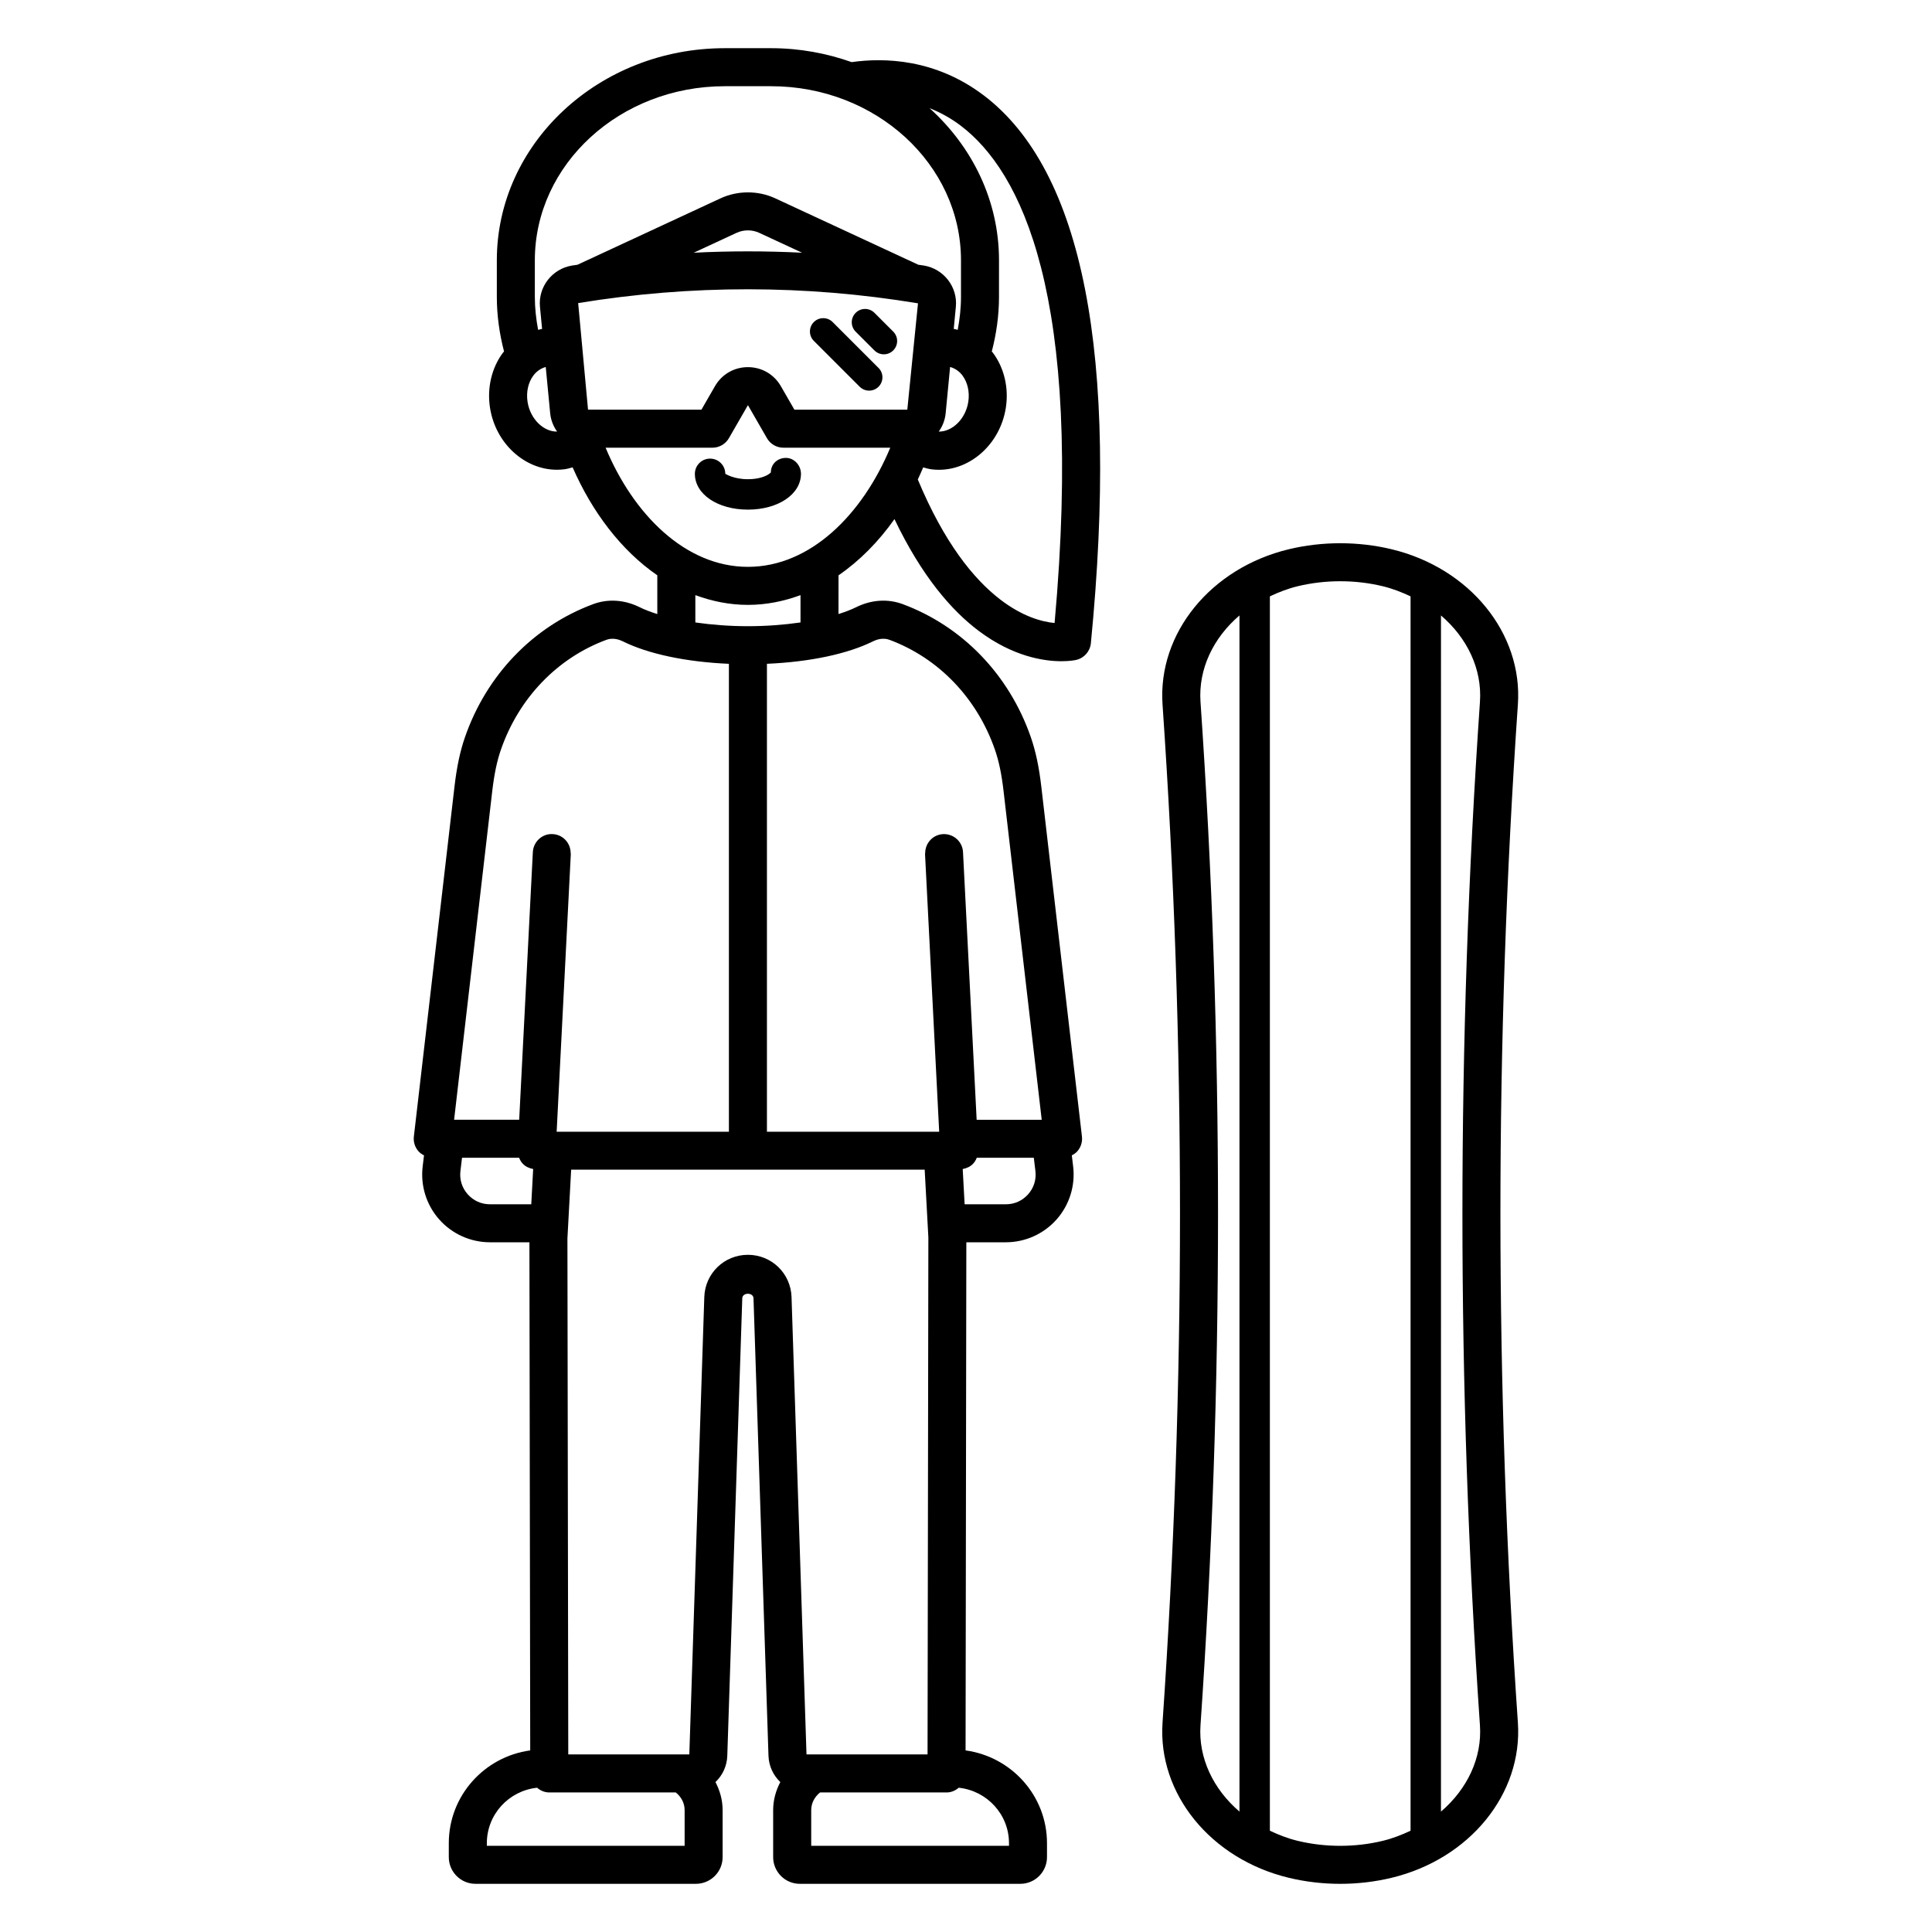 <?xml version="1.0" encoding="UTF-8"?>
<!-- Uploaded to: SVG Repo, www.svgrepo.com, Generator: SVG Repo Mixer Tools -->
<svg fill="#000000" width="800px" height="800px" version="1.1" viewBox="144 144 512 512" xmlns="http://www.w3.org/2000/svg">
 <path d="m404.69 169.27c-12.832-9.723-26.418-10.023-34.992-8.809-6.644-2.348-13.82-3.691-21.34-3.691h-12.301c-33.297 0-60.391 25.215-60.391 56.207v9.703c0 4.988 0.707 9.816 1.91 14.465-0.086 0.109-0.191 0.191-0.273 0.301-3.008 4.012-4.266 9.336-3.449 14.602 1.465 9.461 9.188 16.441 17.723 16.441 0.668 0 1.344-0.043 2.019-0.129 0.742-0.098 1.445-0.309 2.156-0.508 5.117 11.73 12.82 21.988 22.441 28.609v10.273c-1.734-0.551-3.332-1.148-4.668-1.812-4.004-1.992-8.383-2.285-12.309-0.828-15.867 5.879-28.258 18.73-33.996 35.266-1.293 3.727-2.176 7.898-2.781 13.133l-10.762 92.703c-0.168 1.426 0.285 2.859 1.242 3.93 0.406 0.457 0.914 0.781 1.445 1.059l-0.352 2.938c-0.613 5.094 0.988 10.215 4.394 14.055 3.406 3.836 8.301 6.039 13.43 6.039h10.465l0.211 134.66c-12.152 1.66-21.578 12-21.578 24.602v3.68c0 3.902 3.172 7.074 7.07 7.074h58.426c3.898 0 7.07-3.172 7.07-7.074v-12.457c0-2.695-0.727-5.199-1.898-7.434 1.859-1.758 3.047-4.219 3.137-6.992l3.969-121.21c0.055-1.613 2.922-1.613 2.977 0l3.969 121.21c0.094 2.773 1.281 5.231 3.137 6.988-1.172 2.238-1.898 4.742-1.898 7.438v12.457c0 3.902 3.172 7.074 7.074 7.074h58.426c3.898 0 7.07-3.172 7.07-7.074v-3.68c0-12.602-9.426-22.941-21.578-24.602l0.203-134.66h10.473c5.133 0 10.031-2.203 13.438-6.043 3.406-3.84 5.004-8.961 4.394-14.051l-0.352-2.941c0.527-0.277 1.039-0.602 1.445-1.059 0.953-1.074 1.406-2.504 1.238-3.93l-10.766-92.711c-0.605-5.238-1.492-9.422-2.793-13.16-5.742-16.516-18.125-29.359-33.973-35.234-3.941-1.453-8.305-1.16-12.316 0.832-1.336 0.664-2.934 1.262-4.668 1.812l0.008-10.262c5.633-3.879 10.637-8.957 14.824-14.902 7.273 15.211 15.199 24.281 22.367 29.656 9.094 6.812 17.266 8.008 21.875 8.008 2.328 0 3.75-0.305 3.91-0.344 2.117-0.48 3.684-2.262 3.898-4.422 7.465-76.402-2.094-125.25-28.402-145.2zm-120.88 81.238c-0.402-2.602 0.164-5.152 1.551-7.008 0.629-0.84 1.707-1.82 3.266-2.246l1.176 12.266c0.176 1.816 0.844 3.461 1.836 4.856-3.625 0.051-7.133-3.371-7.828-7.867zm11.785-36.137c-5.273 0.863-9.004 5.668-8.496 10.938l0.562 5.856c-0.359 0.055-0.703 0.168-1.055 0.25-0.527-2.844-0.867-5.746-0.867-8.727v-9.707c0-25.438 22.57-46.133 50.316-46.133h12.301c27.742 0 50.316 20.695 50.316 46.133v9.703c0 2.981-0.336 5.883-0.867 8.727-0.352-0.082-0.695-0.191-1.055-0.25l0.562-5.856v-0.004c0.508-5.269-3.227-10.07-8.492-10.934-0.484-0.078-0.969-0.133-1.453-0.207l-37.902-17.594c-4.543-2.117-9.977-2.109-14.516-0.004l-37.91 17.598c-0.48 0.078-0.965 0.133-1.445 0.211zm103.46 29.129c1.387 1.855 1.953 4.41 1.551 7.008-0.695 4.492-4.211 7.914-7.828 7.867 0.992-1.391 1.66-3.035 1.832-4.856l1.176-12.27c1.559 0.43 2.641 1.41 3.269 2.25zm-42.492-32.527c-9.566-0.48-19.145-0.48-28.715 0l11.344-5.266c1.883-0.875 4.133-0.879 6.027 0.004zm-82.113 142.69c0.523-4.484 1.25-7.977 2.297-10.992 4.746-13.68 14.941-24.293 27.977-29.121 1.746-0.641 3.457-0.023 4.32 0.406 6.769 3.363 16.832 5.473 28.125 5.961v124h-45.648l3.75-73.586c0.004-0.09-0.039-0.168-0.039-0.254-0.004-2.66-2.047-4.894-4.738-5.031-2.766-0.184-5.144 1.996-5.285 4.773l-3.617 70.926h-17.25zm53.824-44.707v-7.238c4.394 1.613 9.031 2.582 13.934 2.582 4.902 0 9.539-0.969 13.934-2.582v7.238c-4.352 0.629-9.086 0.992-13.934 0.992-4.848 0-9.582-0.363-13.934-0.992zm-54.43 154.19c-2.285 0-4.379-0.941-5.894-2.652-1.52-1.707-2.203-3.898-1.93-6.168l0.422-3.508h15.125c0.234 0.586 0.555 1.141 1 1.605 0.73 0.766 1.699 1.18 2.727 1.375l-0.504 9.344zm51.59 170.01h-52.414v-0.68c0-7.668 5.856-13.922 13.316-14.707 0.879 0.75 1.984 1.25 3.231 1.25h33.523c1.395 1.117 2.344 2.758 2.344 4.68zm28.332-145.43c-0.207-6.273-5.285-11.188-11.559-11.188-6.277 0-11.352 4.914-11.559 11.188l-3.969 121.21h-32.082l-0.223-136.73 0.988-18.227h93.688l0.977 17.945-0.215 137.01h-32.082zm57.629 144.75v0.68h-52.414v-9.457c0-1.922 0.949-3.562 2.344-4.68h33.52c1.246 0 2.352-0.5 3.231-1.25 7.461 0.785 13.32 7.039 13.32 14.707zm5.074-171.98c-1.52 1.711-3.609 2.652-5.898 2.652h-10.934l-0.508-9.344c1.023-0.195 1.992-0.609 2.723-1.375 0.445-0.465 0.77-1.02 1.004-1.605h15.117l0.422 3.512c0.273 2.266-0.414 4.453-1.926 6.16zm-41.102-146.54c0.867-0.43 2.582-1.047 4.328-0.406 13.02 4.828 23.207 15.43 27.961 29.094v0.004c1.055 3.019 1.785 6.516 2.301 11.008l10.109 87.094h-17.242l-3.613-70.926c-0.145-2.781-2.488-4.898-5.289-4.773-2.691 0.137-4.731 2.371-4.738 5.031 0 0.09-0.043 0.164-0.039 0.254l3.75 73.586h-45.648v-124.01c11.293-0.484 21.355-2.594 28.121-5.957zm-33.16-19.734c-16.617 0-30.391-13.98-37.715-31.574h28.309c1.801 0 3.465-0.961 4.367-2.523l5.043-8.754 5.039 8.754c0.898 1.562 2.562 2.523 4.367 2.523h28.309c-7.328 17.598-21.102 31.574-37.719 31.574zm12.32-41.648-3.59-6.234c-1.82-3.16-5.086-5.043-8.73-5.043-3.644 0-6.91 1.883-8.734 5.047l-3.59 6.231-30.047-0.012-2.613-28.242c29.84-4.887 60.109-4.894 90.055 0.062l-2.832 28.191zm68.949 56.531c-3.266-0.312-8.488-1.652-14.52-6.32-6.965-5.394-14.742-14.965-21.73-31.719 0.512-1.047 0.961-2.133 1.43-3.203 0.711 0.199 1.418 0.41 2.16 0.508 0.676 0.09 1.348 0.129 2.016 0.129 8.531 0 16.254-6.981 17.727-16.441 0.816-5.266-0.438-10.586-3.449-14.602-0.082-0.113-0.191-0.195-0.277-0.305 1.203-4.648 1.91-9.477 1.91-14.465l0.004-9.703c0-15.816-7.082-30.105-18.418-40.328 2.75 1.098 5.535 2.574 8.273 4.648 15.781 11.961 32.738 44.562 24.875 131.8zm-42.758-77.227c1.379 1.379 1.379 3.609 0 4.988-0.688 0.688-1.59 1.031-2.492 1.031-0.902 0-1.805-0.344-2.496-1.031l-4.969-4.969c-1.379-1.379-1.379-3.609 0-4.988s3.609-1.379 4.988 0zm165.54 98.801c1.301-18.855-12.777-36.152-33.473-41.125-8.828-2.121-18.402-2.121-27.227 0-20.688 4.973-34.766 22.27-33.473 41.129 6.168 89.52 6.168 180.3 0 269.83-1.293 18.852 12.781 36.152 33.473 41.125 4.418 1.062 9 1.598 13.613 1.598s9.195-0.535 13.613-1.598c20.695-4.981 34.77-22.273 33.473-41.125-6.172-89.523-6.172-180.3 0-269.83zm-73.785 293.41c-6.934-5.93-10.926-14.203-10.328-22.887 6.195-89.98 6.195-181.23 0-271.21-0.598-8.684 3.391-16.961 10.328-22.891zm45.34 5.07c-2.324 1.094-4.75 2.051-7.379 2.684-7.301 1.762-15.223 1.762-22.523 0-2.629-0.633-5.059-1.59-7.379-2.684v-327.12c2.324-1.094 4.75-2.051 7.379-2.684 3.644-0.875 7.434-1.32 11.262-1.32s7.617 0.441 11.262 1.32c2.629 0.633 5.059 1.59 7.379 2.684zm18.387-27.957c0.602 8.688-3.391 16.961-10.328 22.891l0.004-316.99c6.938 5.93 10.93 14.203 10.328 22.887-6.195 89.988-6.195 181.24-0.004 271.21zm-159.38-359.7c1.379 1.379 1.379 3.609 0 4.988-0.688 0.688-1.59 1.031-2.496 1.031-0.902 0-1.805-0.344-2.496-1.031l-12.152-12.152c-1.379-1.379-1.379-3.609 0-4.988 1.379-1.379 3.609-1.379 4.988 0zm-24.543 23.848c2.227 0 3.988 1.992 3.988 4.219 0 5.41-6.043 9.488-14.059 9.488-8.016 0-14.055-4.078-14.055-9.488 0-2.227 1.805-4.031 4.031-4.031s4.027 1.805 4.031 4.027c0.199 0.082 2.238 1.43 5.996 1.43 3.016 0 4.871-0.848 5.652-1.43 0.191-0.145 0.371-0.285 0.426-0.379 0-2.219 1.762-3.836 3.988-3.836z"/>
</svg>